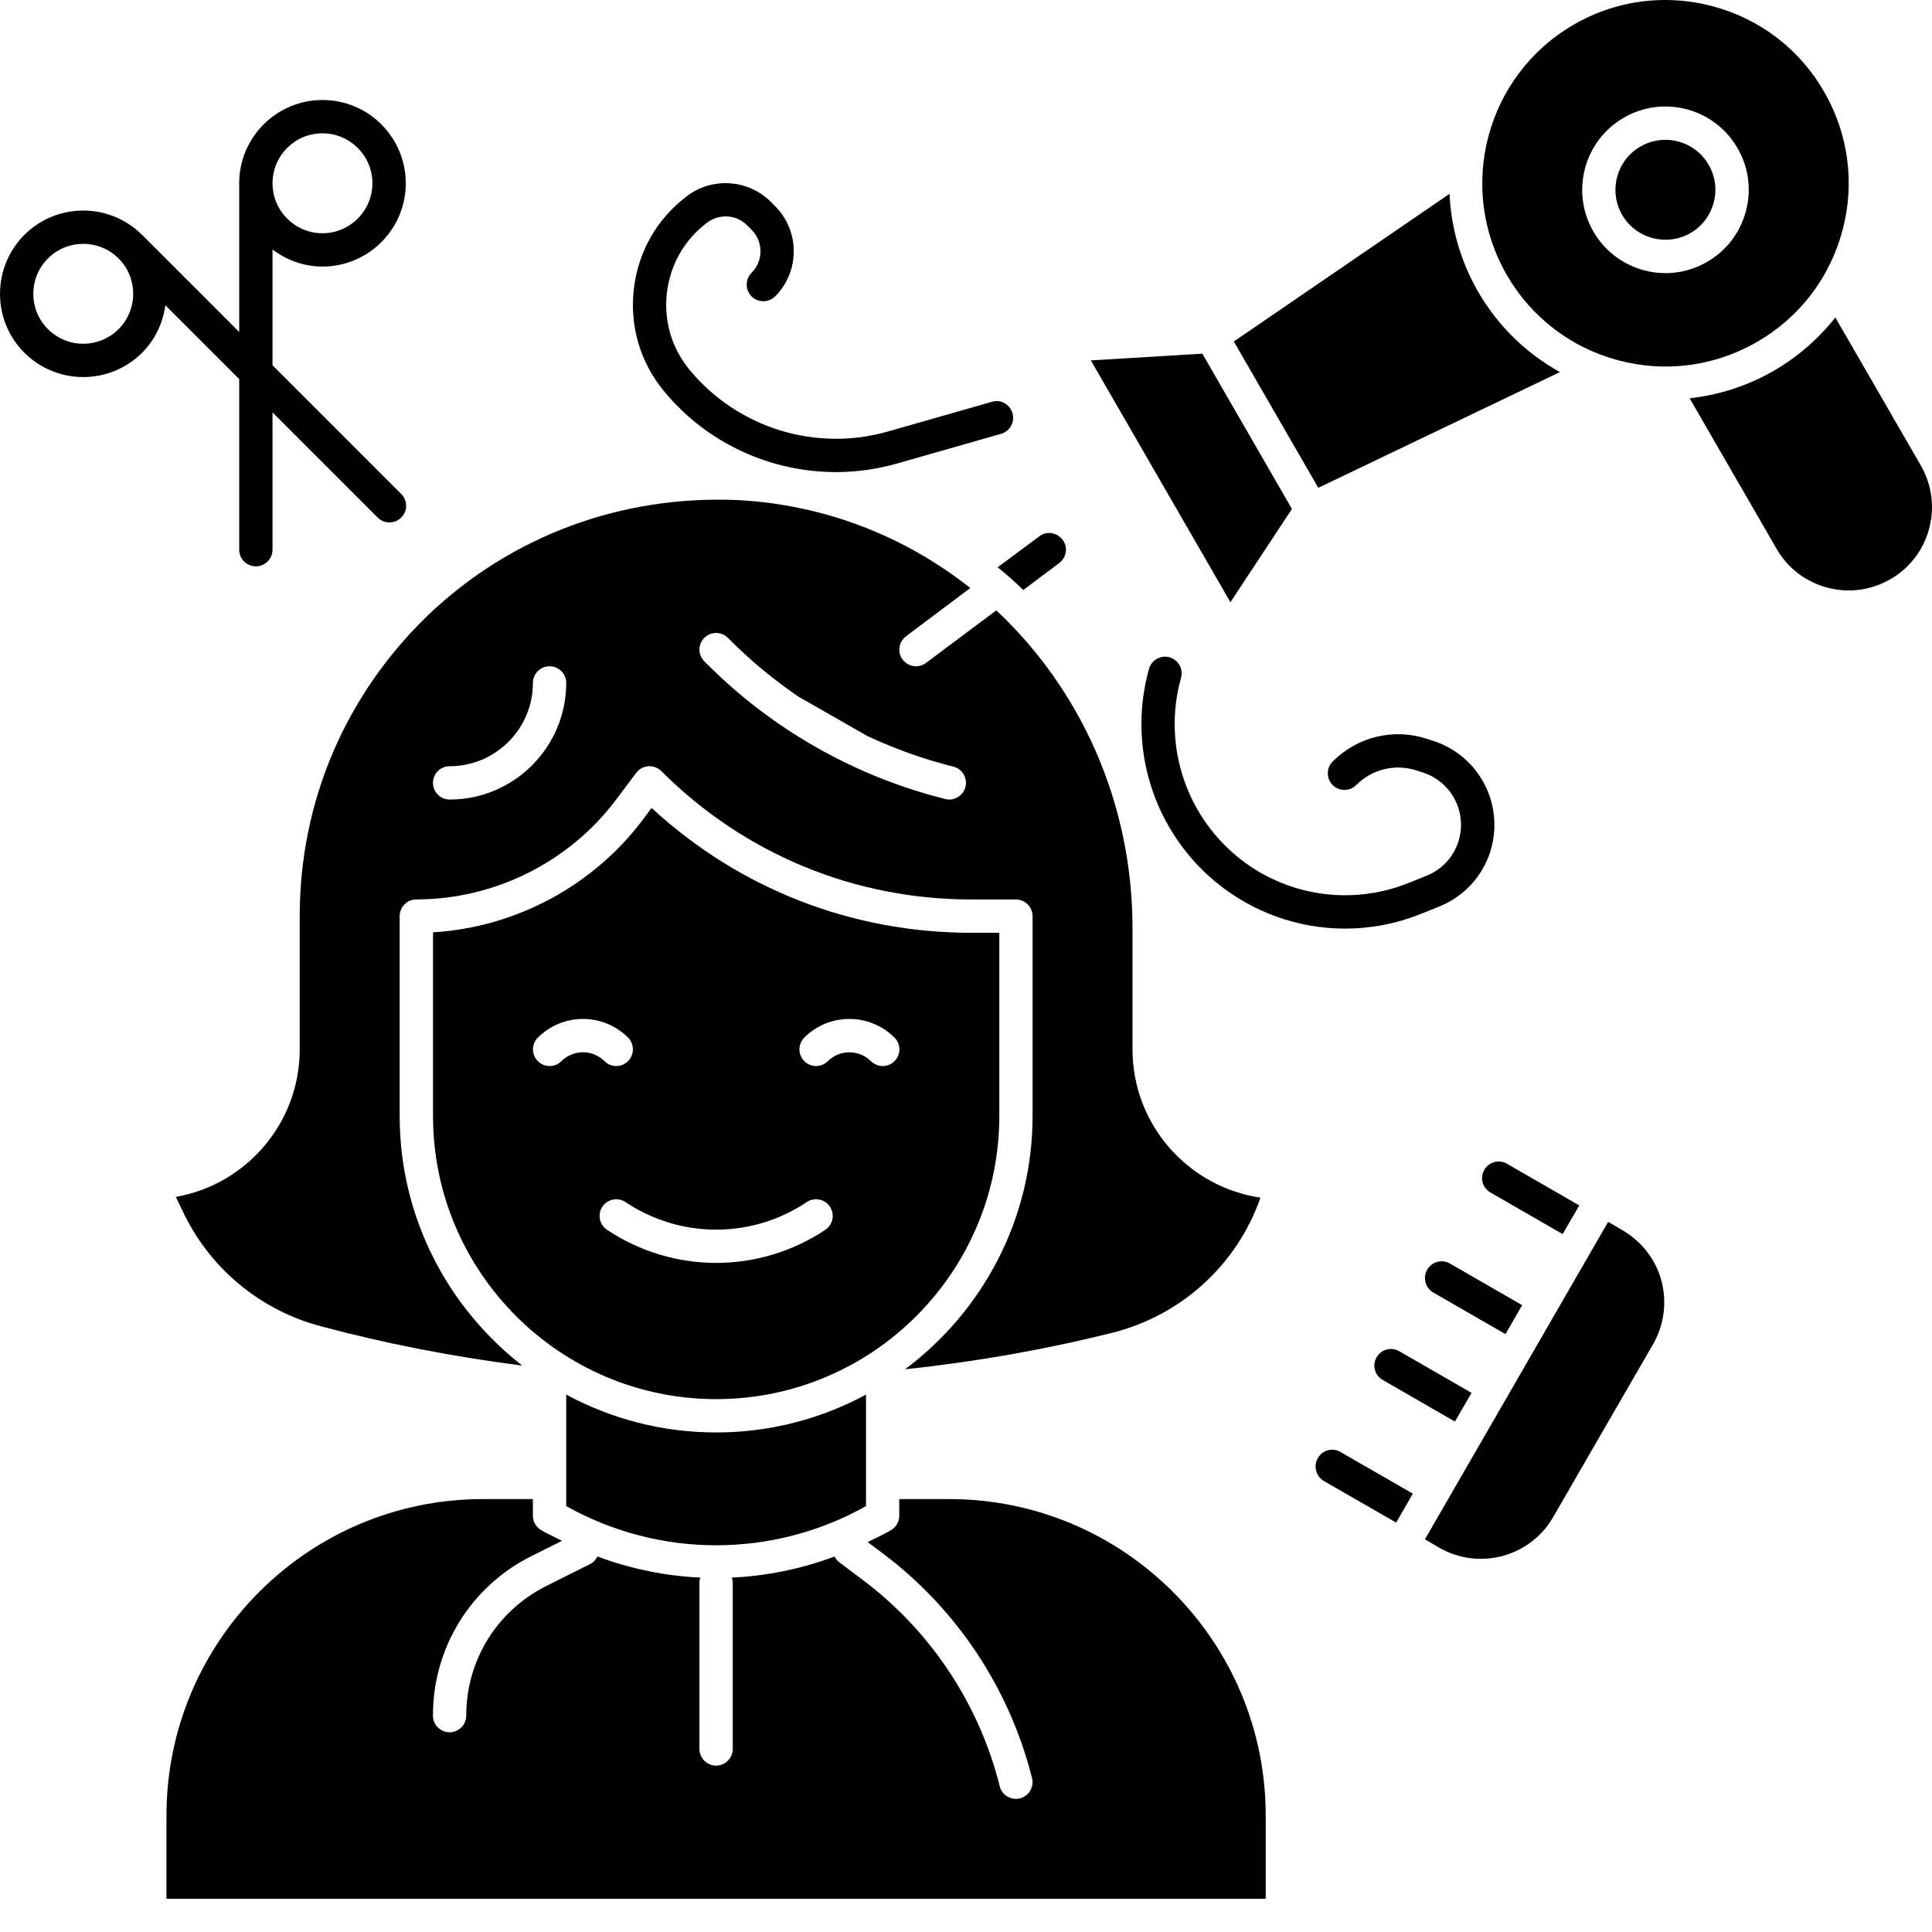 <?xml version="1.0" encoding="UTF-8"?> <svg xmlns="http://www.w3.org/2000/svg" width="37" height="37" viewBox="0 0 37 37" fill="none"><path d="M19.597 11.299L20.286 10.782C20.426 10.674 20.458 10.476 20.349 10.336C20.241 10.195 20.043 10.163 19.903 10.272L19.105 10.865C19.278 10.999 19.437 11.146 19.597 11.299Z" fill="black"></path><path d="M10.844 26.708V28.844C12.631 29.844 14.798 29.844 16.585 28.844V26.708C15.73 27.17 14.752 27.433 13.714 27.433C12.677 27.433 11.699 27.17 10.844 26.708Z" fill="black"></path><path d="M19.138 21.372V17.864H18.6C16.31 17.864 14.151 17.018 12.479 15.473L12.313 15.695C11.358 16.967 9.874 17.76 8.293 17.855V21.372C8.293 24.362 10.726 26.795 13.716 26.795C16.706 26.795 19.138 24.362 19.138 21.372ZM10.752 20.322C10.627 20.447 10.425 20.447 10.301 20.322C10.176 20.198 10.176 19.996 10.301 19.871C10.777 19.395 11.552 19.395 12.027 19.871C12.152 19.996 12.152 20.198 12.027 20.322C11.965 20.384 11.883 20.416 11.802 20.416C11.72 20.416 11.638 20.384 11.576 20.322C11.348 20.095 10.979 20.095 10.752 20.322ZM15.806 23.552C15.171 23.975 14.443 24.186 13.716 24.186C12.988 24.186 12.26 23.975 11.625 23.552C11.479 23.454 11.439 23.256 11.536 23.11C11.634 22.963 11.834 22.924 11.978 23.021C13.034 23.725 14.397 23.725 15.452 23.021C15.598 22.924 15.796 22.962 15.894 23.11C15.992 23.256 15.953 23.454 15.806 23.552ZM17.131 20.322C17.069 20.384 16.987 20.416 16.905 20.416C16.824 20.416 16.742 20.384 16.679 20.322C16.452 20.096 16.082 20.096 15.855 20.322C15.73 20.447 15.528 20.447 15.403 20.322C15.279 20.198 15.279 19.996 15.403 19.871C15.879 19.395 16.654 19.395 17.13 19.871C17.256 19.996 17.256 20.197 17.131 20.322Z" fill="black"></path><path d="M5.74 20.096C5.74 21.512 4.713 22.686 3.367 22.922L3.546 23.292C4.069 24.332 5.013 25.098 6.136 25.397C7.373 25.729 8.649 25.978 9.983 26.15C9.989 26.151 9.997 26.151 10.003 26.153C8.577 25.043 7.654 23.315 7.654 21.372V17.544C7.654 17.368 7.797 17.225 7.973 17.225C9.472 17.225 10.903 16.51 11.801 15.312L12.184 14.801C12.239 14.727 12.325 14.681 12.416 14.674C12.508 14.668 12.6 14.702 12.665 14.767C14.25 16.353 16.358 17.226 18.6 17.226H19.456C19.632 17.226 19.775 17.369 19.775 17.545V21.373C19.775 23.358 18.811 25.119 17.331 26.225C17.34 26.223 17.348 26.224 17.357 26.221C18.729 26.074 20.049 25.838 21.294 25.526C22.627 25.194 23.692 24.218 24.139 22.936C22.754 22.731 21.689 21.538 21.689 20.097V17.781C21.689 15.363 20.687 13.194 19.08 11.689L17.734 12.696C17.676 12.741 17.606 12.76 17.542 12.76C17.447 12.76 17.351 12.715 17.287 12.632C17.179 12.492 17.211 12.294 17.351 12.186L18.582 11.261C17.332 10.272 15.788 9.659 14.104 9.576C11.903 9.487 9.804 10.253 8.209 11.771C6.621 13.296 5.74 15.343 5.74 17.544V20.096ZM13.489 12.215C13.613 12.091 13.816 12.091 13.94 12.215L13.994 12.269C14.393 12.668 14.828 13.024 15.289 13.34L16.617 14.099C17.142 14.343 17.691 14.541 18.258 14.682C18.429 14.725 18.532 14.899 18.49 15.069C18.454 15.215 18.324 15.312 18.18 15.312C18.155 15.312 18.129 15.308 18.103 15.302C16.378 14.87 14.8 13.977 13.544 12.72L13.489 12.666C13.364 12.541 13.364 12.34 13.489 12.215ZM8.611 14.674C9.491 14.674 10.206 13.958 10.206 13.079C10.206 12.903 10.349 12.76 10.525 12.76C10.701 12.76 10.844 12.903 10.844 13.079C10.844 14.31 9.842 15.312 8.611 15.312C8.435 15.312 8.292 15.169 8.292 14.992C8.292 14.816 8.435 14.674 8.611 14.674Z" fill="black"></path><path d="M18.179 28.709H17.222V29.028C17.222 29.14 17.164 29.244 17.067 29.302C16.921 29.389 16.767 29.457 16.617 29.532L16.904 29.748C18.32 30.808 19.336 32.339 19.765 34.055C19.807 34.226 19.703 34.399 19.532 34.442C19.506 34.447 19.481 34.45 19.455 34.45C19.312 34.45 19.181 34.354 19.146 34.209C18.753 32.634 17.821 31.231 16.522 30.257L16.074 29.92C16.033 29.89 16.005 29.851 15.983 29.809C15.346 30.047 14.683 30.181 14.014 30.213C14.023 30.242 14.033 30.271 14.033 30.304V33.494C14.033 33.67 13.89 33.813 13.714 33.813C13.537 33.813 13.395 33.67 13.395 33.494V30.304C13.395 30.271 13.404 30.242 13.413 30.213C12.743 30.181 12.08 30.047 11.441 29.808C11.411 29.867 11.368 29.92 11.305 29.952L10.465 30.372C9.518 30.845 8.929 31.797 8.929 32.856C8.929 33.032 8.786 33.175 8.61 33.175C8.434 33.175 8.291 33.032 8.291 32.856C8.291 31.554 9.014 30.383 10.179 29.8L10.764 29.508C10.63 29.439 10.491 29.38 10.36 29.302C10.264 29.244 10.205 29.14 10.205 29.028V28.709H9.248C5.906 28.709 3.188 31.428 3.188 34.77V36.364H24.24V34.77C24.24 31.428 21.521 28.709 18.179 28.709Z" fill="black"></path><path d="M36.786 8.915L35.149 6.08C34.828 6.486 34.431 6.834 33.969 7.101C33.466 7.391 32.919 7.565 32.359 7.628L34.023 10.51C34.236 10.879 34.58 11.143 34.992 11.253C35.404 11.363 35.832 11.306 36.202 11.094C36.571 10.881 36.835 10.537 36.945 10.125C37.055 9.714 36.998 9.284 36.786 8.915Z" fill="black"></path><path d="M25.247 9.342L29.874 7.126C29.227 6.766 28.685 6.241 28.306 5.584C27.965 4.992 27.79 4.351 27.76 3.712L23.629 6.54L25.247 9.342Z" fill="black"></path><path d="M32.373 4.464C32.594 4.336 32.753 4.13 32.818 3.882C32.885 3.635 32.851 3.378 32.723 3.156C32.547 2.85 32.224 2.678 31.893 2.678C31.73 2.678 31.566 2.719 31.416 2.806C30.959 3.07 30.802 3.656 31.065 4.113C31.329 4.57 31.915 4.727 32.373 4.464Z" fill="black"></path><path d="M24.742 9.747L23.026 6.773L20.891 6.902L23.564 11.533L24.742 9.747Z" fill="black"></path><path d="M30.987 6.899C31.892 7.141 32.837 7.017 33.649 6.549C34.461 6.08 35.042 5.323 35.284 4.418C35.527 3.513 35.402 2.567 34.933 1.755C34.465 0.943 33.708 0.362 32.803 0.121C32.5 0.04 32.193 0 31.889 0C31.28 0 30.68 0.159 30.14 0.471C28.465 1.439 27.889 3.589 28.856 5.264C29.325 6.076 30.082 6.657 30.987 6.899ZM31.097 2.254C31.467 2.04 31.899 1.985 32.308 2.094C32.72 2.205 33.064 2.469 33.276 2.838C33.49 3.206 33.546 3.636 33.435 4.047C33.325 4.459 33.061 4.803 32.692 5.016C32.447 5.158 32.174 5.231 31.898 5.231C31.76 5.231 31.619 5.213 31.483 5.176C31.071 5.065 30.727 4.801 30.514 4.432C30.075 3.671 30.336 2.694 31.097 2.254Z" fill="black"></path><path d="M4.581 10.527C4.581 10.703 4.724 10.846 4.9 10.846C5.076 10.846 5.219 10.703 5.219 10.527V7.898L7.233 9.912C7.295 9.974 7.377 10.005 7.458 10.005C7.54 10.005 7.622 9.974 7.684 9.912C7.809 9.787 7.809 9.585 7.684 9.461L5.219 6.996V4.778C5.487 4.98 5.816 5.105 6.176 5.105C7.056 5.105 7.771 4.39 7.771 3.51C7.771 2.63 7.056 1.915 6.176 1.915C5.296 1.915 4.581 2.63 4.581 3.51V6.358L2.722 4.499C2.1 3.877 1.088 3.877 0.466 4.499C-0.155 5.121 -0.155 6.133 0.466 6.755C0.777 7.065 1.185 7.221 1.594 7.221C2.003 7.221 2.41 7.065 2.722 6.755C2.977 6.499 3.121 6.178 3.167 5.846L4.581 7.26V10.527ZM6.175 2.553C6.703 2.553 7.132 2.982 7.132 3.51C7.132 4.037 6.703 4.467 6.175 4.467C5.648 4.467 5.219 4.037 5.219 3.51C5.219 2.982 5.647 2.553 6.175 2.553ZM2.271 6.303C1.898 6.676 1.29 6.676 0.918 6.303C0.544 5.93 0.544 5.323 0.918 4.95C1.103 4.763 1.349 4.67 1.594 4.67C1.839 4.67 2.084 4.763 2.271 4.95C2.644 5.323 2.644 5.93 2.271 6.303Z" fill="black"></path><path d="M16.009 9.041C16.4 9.041 16.794 8.987 17.183 8.876L19.172 8.308C19.341 8.26 19.439 8.083 19.39 7.914C19.342 7.745 19.167 7.642 18.996 7.695L17.007 8.263C15.626 8.659 14.136 8.199 13.215 7.094C12.866 6.676 12.709 6.148 12.772 5.607C12.836 5.065 13.11 4.587 13.546 4.261C13.778 4.088 14.105 4.111 14.309 4.315L14.393 4.4C14.621 4.627 14.621 4.997 14.393 5.225C14.269 5.349 14.269 5.551 14.393 5.676C14.518 5.8 14.72 5.8 14.845 5.676C15.32 5.2 15.32 4.425 14.845 3.949L14.76 3.864C14.332 3.436 13.646 3.388 13.164 3.75C12.586 4.183 12.222 4.816 12.139 5.533C12.056 6.249 12.263 6.949 12.726 7.503C13.548 8.493 14.76 9.041 16.009 9.041Z" fill="black"></path><path d="M22.398 12.588C22.229 12.54 22.053 12.64 22.005 12.809C21.588 14.294 22.084 15.892 23.27 16.881C23.982 17.474 24.865 17.784 25.76 17.784C26.247 17.784 26.738 17.692 27.206 17.504L27.558 17.363C28.203 17.105 28.619 16.49 28.619 15.796C28.619 15.067 28.154 14.424 27.464 14.194L27.343 14.154C26.699 13.939 26.002 14.103 25.522 14.584C25.398 14.708 25.398 14.91 25.522 15.035C25.647 15.159 25.849 15.159 25.973 15.035C26.281 14.727 26.727 14.621 27.141 14.759L27.262 14.799C27.692 14.942 27.98 15.343 27.98 15.796C27.98 16.228 27.721 16.61 27.321 16.771L26.969 16.912C25.859 17.356 24.597 17.157 23.678 16.391C22.685 15.563 22.269 14.225 22.618 12.981C22.666 12.812 22.567 12.637 22.398 12.588Z" fill="black"></path><path d="M25.239 27.922C25.15 28.076 25.201 28.273 25.354 28.363L26.738 29.16L27.057 28.605L25.673 27.808C25.52 27.718 25.329 27.769 25.239 27.922Z" fill="black"></path><path d="M26.479 26.427L27.863 27.224L28.182 26.675L26.798 25.878C26.645 25.789 26.454 25.84 26.364 25.993C26.275 26.146 26.326 26.337 26.479 26.427Z" fill="black"></path><path d="M29.151 24.995L27.767 24.198C27.614 24.108 27.422 24.166 27.333 24.313C27.244 24.466 27.295 24.663 27.448 24.753L28.832 25.55L29.151 24.995Z" fill="black"></path><path d="M30.245 23.085L28.861 22.288C28.707 22.199 28.516 22.25 28.427 22.403C28.337 22.556 28.389 22.747 28.542 22.837L29.926 23.634L30.245 23.085Z" fill="black"></path><path d="M31.072 23.56L30.798 23.4L27.289 29.48L27.563 29.64C28.329 30.08 29.305 29.818 29.745 29.053L31.659 25.742C31.869 25.372 31.927 24.944 31.819 24.53C31.71 24.121 31.442 23.777 31.072 23.56Z" fill="black"></path></svg> 